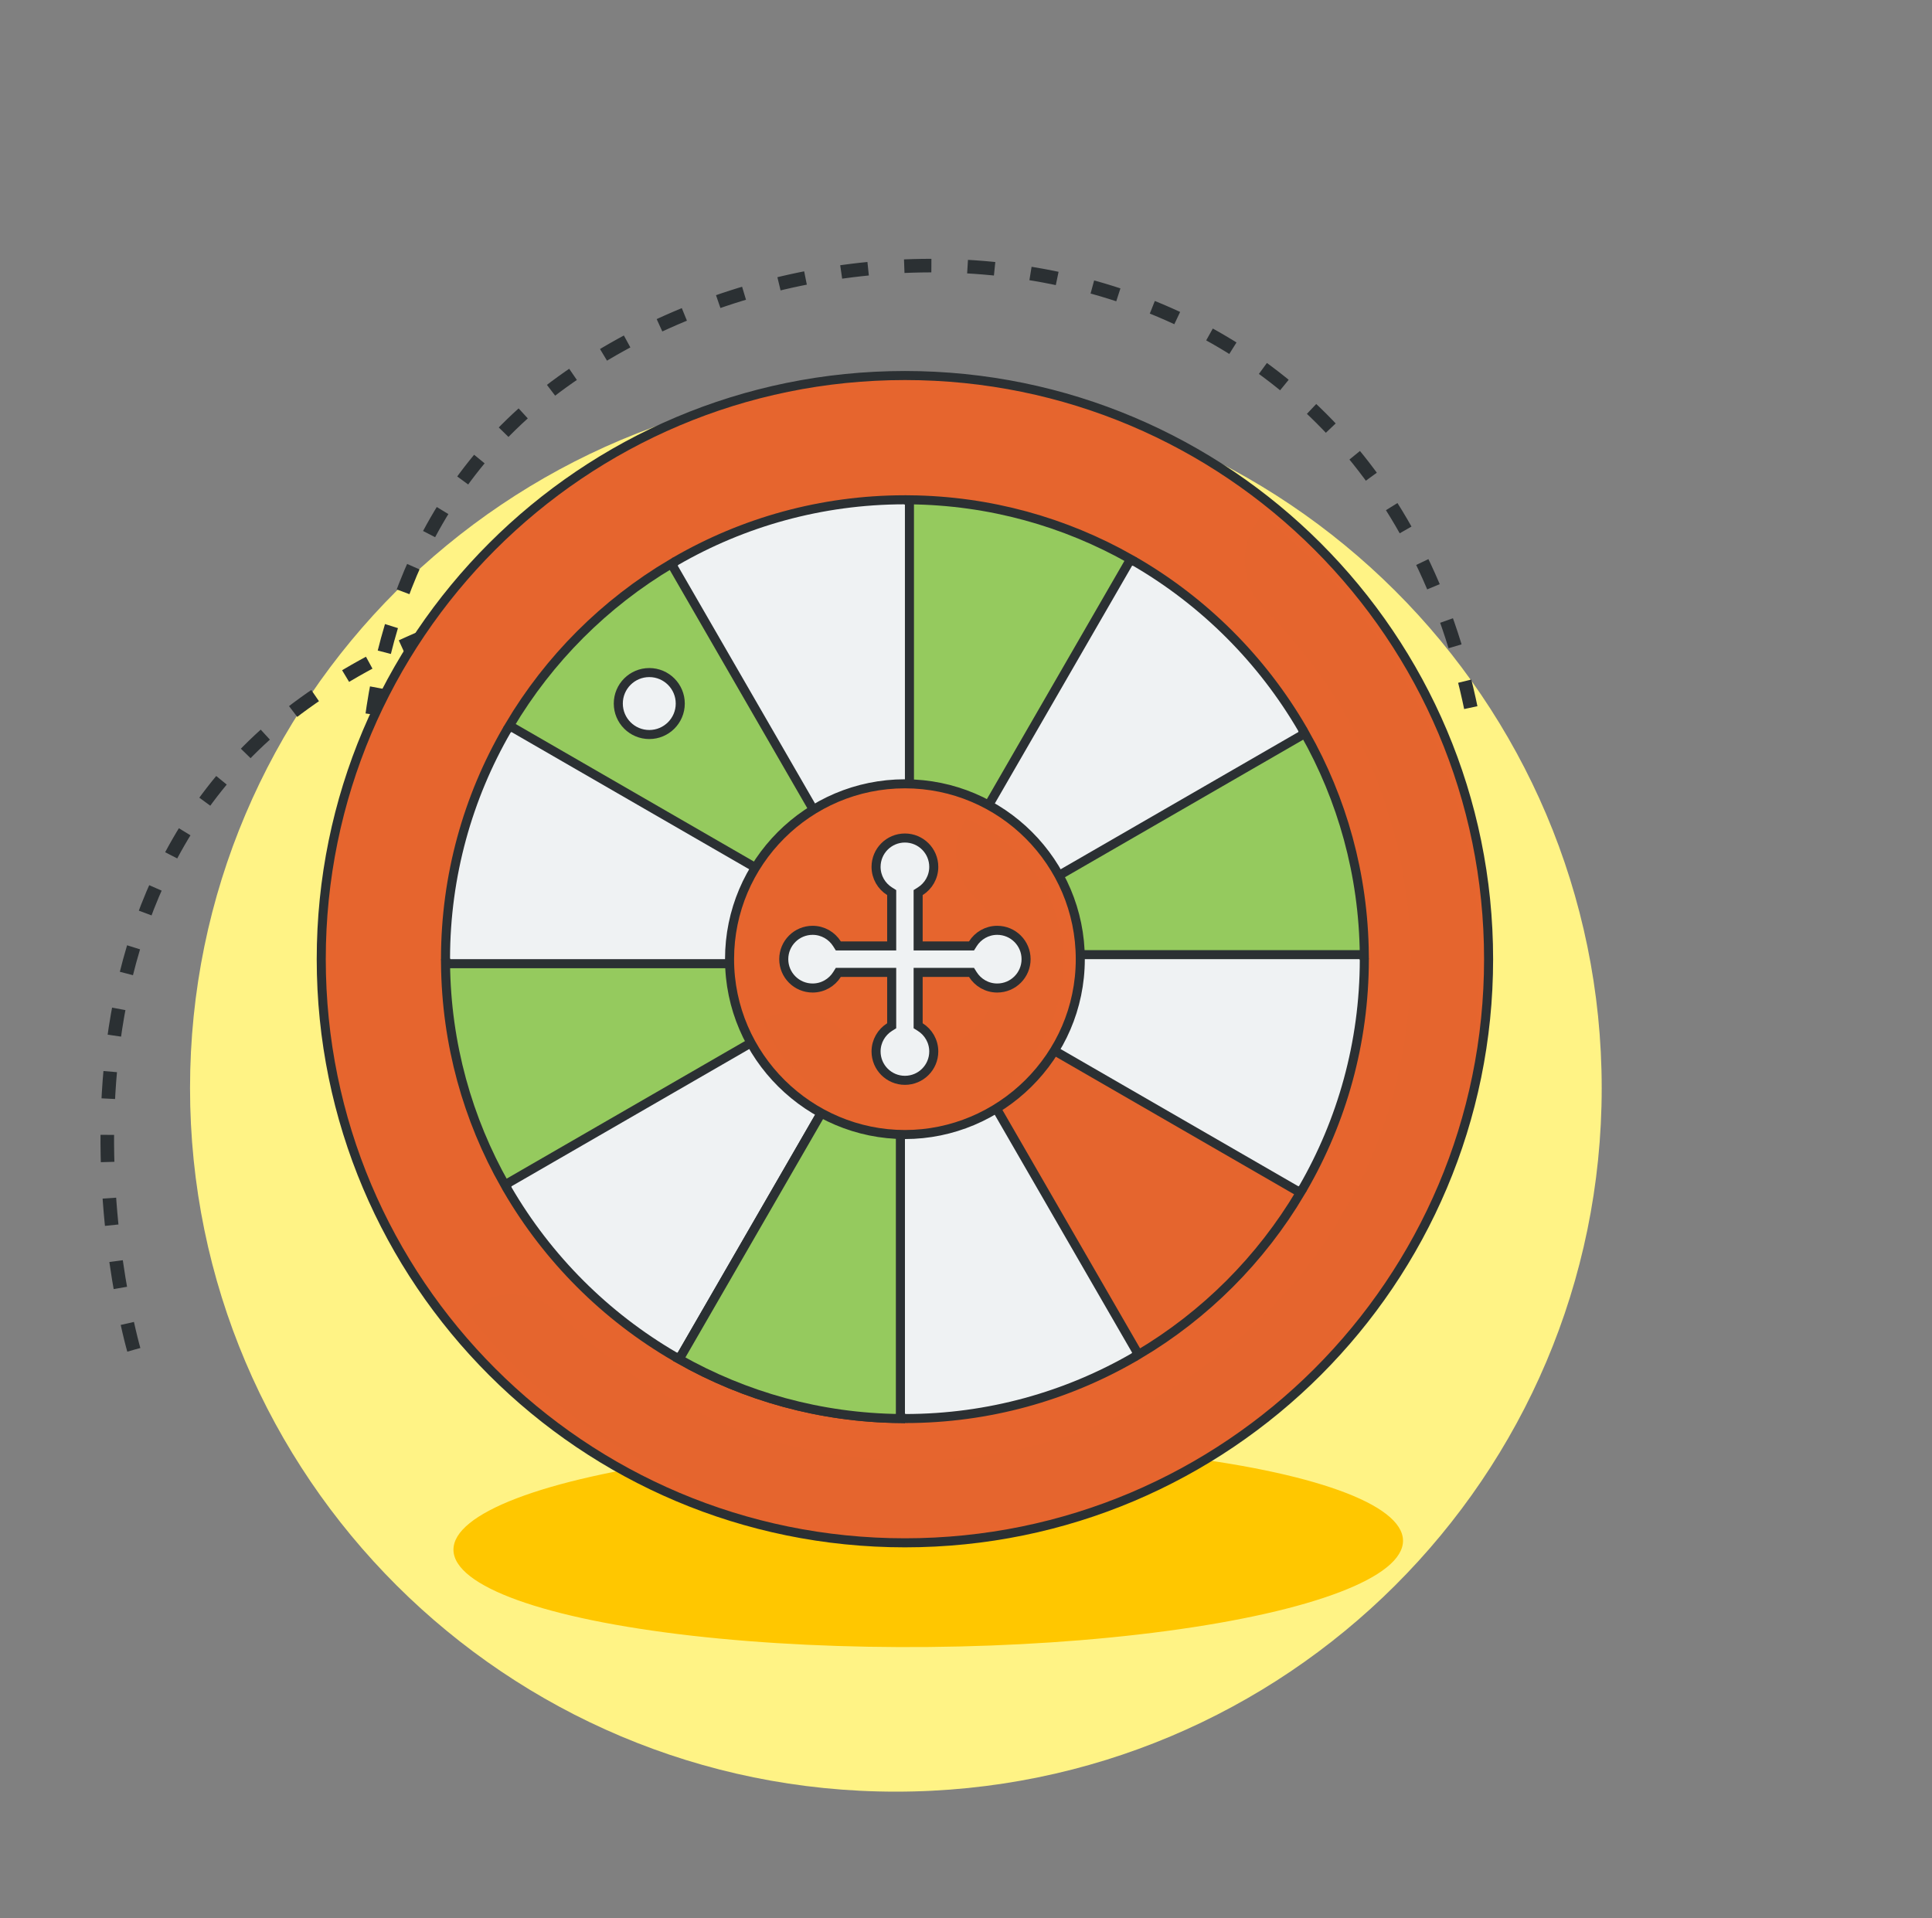 <?xml version="1.0" encoding="UTF-8"?> <svg xmlns="http://www.w3.org/2000/svg" width="427" height="424" viewBox="0 0 427 424" fill="none"><rect x="0" y="0" width="427" height="424" fill="#808080" stroke="none"/><path d="M354 240.5C354 326.38 284.156 396 198 396C111.844 396 42 326.38 42 240.5C42 154.62 111.844 85 198 85C284.156 85 354 154.62 354 240.5Z" fill="#FFF385"></path><circle cx="93.991" cy="162.137" r="11" transform="rotate(-60.489 93.991 162.137)" fill="#EFF2F3"></circle><circle cx="103.507" cy="138.221" r="7.5" transform="rotate(-60.489 103.507 138.221)" fill="#EFF2F3"></circle><ellipse cx="205.154" cy="341.529" rx="104.938" ry="22.498" transform="rotate(-0.563 205.154 341.529)" fill="#FFC700"></ellipse><path d="M86.575 227.338C86.575 227.338 58.748 131.556 124.3 84.391C189.851 37.226 305.284 50.963 325.7 159.592" stroke="#2B3033" stroke-width="3" stroke-dasharray="6 8"></path><path d="M29.575 298.338C29.575 298.338 1.748 202.556 67.3 155.391C132.851 108.226 248.284 121.964 268.7 230.593" stroke="#2B3033" stroke-width="3" stroke-dasharray="6 8"></path><path d="M329 212C329 283.245 271.245 341 200 341C128.755 341 71 283.245 71 212C71 140.755 128.755 83 200 83C271.245 83 329 140.755 329 212Z" fill="#E6652E" stroke="#2B3033" stroke-width="2"></path><path d="M201.647 337.938C270.852 337.938 326.953 281.836 326.953 212.631C326.953 172.587 308.17 136.932 278.934 113.992C273.658 119.933 273.864 129.03 279.555 134.722C300.365 155.533 311.825 183.201 311.825 212.631C311.825 242.06 300.365 269.728 279.555 290.539C258.745 311.35 231.076 322.81 201.647 322.81C172.217 322.81 144.549 311.349 123.738 290.54C118.046 284.848 108.949 284.642 103.008 289.919C125.948 319.154 161.603 337.938 201.647 337.938Z" fill="#E5652E"></path><path d="M250.868 124.153C266.172 133.049 278.95 145.828 287.846 161.131L301.536 212.13C301.512 230.512 296.577 247.762 287.978 262.641L250.641 299.977C235.762 308.576 218.513 313.511 200.131 313.535L149.132 299.847C133.829 290.951 121.05 278.172 112.154 262.869L98.465 211.868C98.488 193.487 103.423 176.238 112.021 161.359L149.358 124.022C164.237 115.423 181.487 110.489 199.868 110.465L250.868 124.153Z" fill="#EFF2F3" stroke="#2B3033" stroke-width="2"></path><path d="M196.268 213L111.591 261.888C103.392 247.417 98.642 230.747 98.47 213H196.268Z" fill="#95CA5E" stroke="#2B3033" stroke-width="2"></path><path d="M197.268 209.268L112.593 160.382C121.321 145.66 133.66 133.321 148.381 124.594L197.268 209.268Z" fill="#95CA5E" stroke="#2B3033" stroke-width="2"></path><path d="M201 208.268V110.47C218.747 110.642 235.417 115.392 249.888 123.591L201 208.268Z" fill="#95CA5E" stroke="#2B3033" stroke-width="2"></path><path d="M199 215.732V313.531C181.253 313.358 164.583 308.608 150.112 300.409L199 215.732Z" fill="#95CA5E" stroke="#2B3033" stroke-width="2"></path><path d="M199 215.732V313.531C181.253 313.358 164.583 308.608 150.112 300.409L199 215.732Z" fill="#95CA5E" stroke="#2B3033" stroke-width="2"></path><path d="M301.53 211H203.732L288.409 162.112C296.608 176.583 301.358 193.252 301.53 211Z" fill="#95CA5E" stroke="#2B3033" stroke-width="2"></path><path d="M202.732 214.732L287.407 263.618C278.679 278.34 266.34 290.679 251.619 299.406L202.732 214.732Z" fill="#E5652E" stroke="#2B3033" stroke-width="2"></path><path d="M134.519 147C130.994 154.319 133.646 163.233 140.791 167.374C140.799 167.379 140.807 167.384 140.814 167.388L148.662 153.796C144.154 151.183 139.425 148.912 134.519 147Z" fill="#95CA5E"></path><path d="M161.609 288.172L155.312 299.276C167.421 306.421 181.472 310.516 196.445 310.516V297.693C184.213 297.693 172.173 294.404 161.628 288.182C161.623 288.178 161.616 288.175 161.609 288.172Z" fill="#95CA5E"></path><path d="M253.568 295.281C266.086 288.021 276.533 277.569 283.789 265.043L272.842 258.719C266.592 269.5 257.679 278.241 247.227 284.292L253.568 295.281Z" fill="#E5652E"></path><path d="M276.68 173.983C282.541 184.167 285.789 195.852 285.789 207.938H298.008C298.008 193.334 294.106 179.63 287.297 167.82L276.68 173.983Z" fill="#95CA5E"></path><path d="M200 250.759C178.941 250.759 161.241 233.539 161.241 212C161.241 190.63 178.629 173.241 200 173.241C221.37 173.241 238.759 190.63 238.759 212C238.759 233.599 220.997 250.759 200 250.759Z" fill="#E6652E" stroke="#2B3033" stroke-width="2"></path><path d="M235.039 212.754C235.039 198.437 226.146 186.148 213.555 181.023C210.029 186.28 210.601 193.444 215.274 198.08C223.429 206.171 223.429 219.336 215.274 227.428C207.12 235.519 193.851 235.519 185.697 227.428C181.027 222.793 173.813 222.223 168.516 225.715C173.728 238.269 186.241 247.039 200.485 247.039C219.205 247.039 235.039 231.864 235.039 212.754Z" fill="#E5652E"></path><path d="M214.165 209.076H214.717L215.011 208.609C216.142 206.815 218.133 205.624 220.402 205.624C223.923 205.624 226.778 208.479 226.778 212C226.778 215.521 223.923 218.376 220.402 218.376C218.133 218.376 216.143 217.186 215.011 215.391L214.717 214.924H214.165H203.923H202.923V215.924V226.165V226.717L203.39 227.011C205.185 228.143 206.376 230.133 206.376 232.403C206.376 235.924 203.52 238.779 200 238.779C196.479 238.779 193.624 235.924 193.624 232.403C193.624 230.133 194.814 228.143 196.609 227.011L197.076 226.717V226.165V215.924V214.924H196.076H185.834H185.282L184.988 215.391C183.857 217.186 181.866 218.376 179.597 218.376C176.076 218.376 173.221 215.521 173.221 212C173.221 208.479 176.076 205.624 179.597 205.624C181.866 205.624 183.856 206.814 184.988 208.609L185.282 209.076H185.834H196.076H197.076V208.076V197.835V197.283L196.609 196.989C194.814 195.857 193.624 193.867 193.624 191.597C193.624 188.076 196.479 185.221 200 185.221C203.52 185.221 206.376 188.076 206.376 191.597C206.376 193.867 205.185 195.857 203.39 196.989L202.923 197.283V197.835V208.076V209.076H203.923H214.165Z" fill="#EFF2F3" stroke="#2B3033" stroke-width="2"></path><path d="M150.348 155.501C150.348 159.282 147.282 162.348 143.501 162.348C139.719 162.348 136.653 159.282 136.653 155.501C136.653 151.719 139.719 148.654 143.501 148.654C147.282 148.654 150.348 151.719 150.348 155.501Z" fill="#EFF2F3" stroke="#2B3033" stroke-width="2"></path></svg> 
